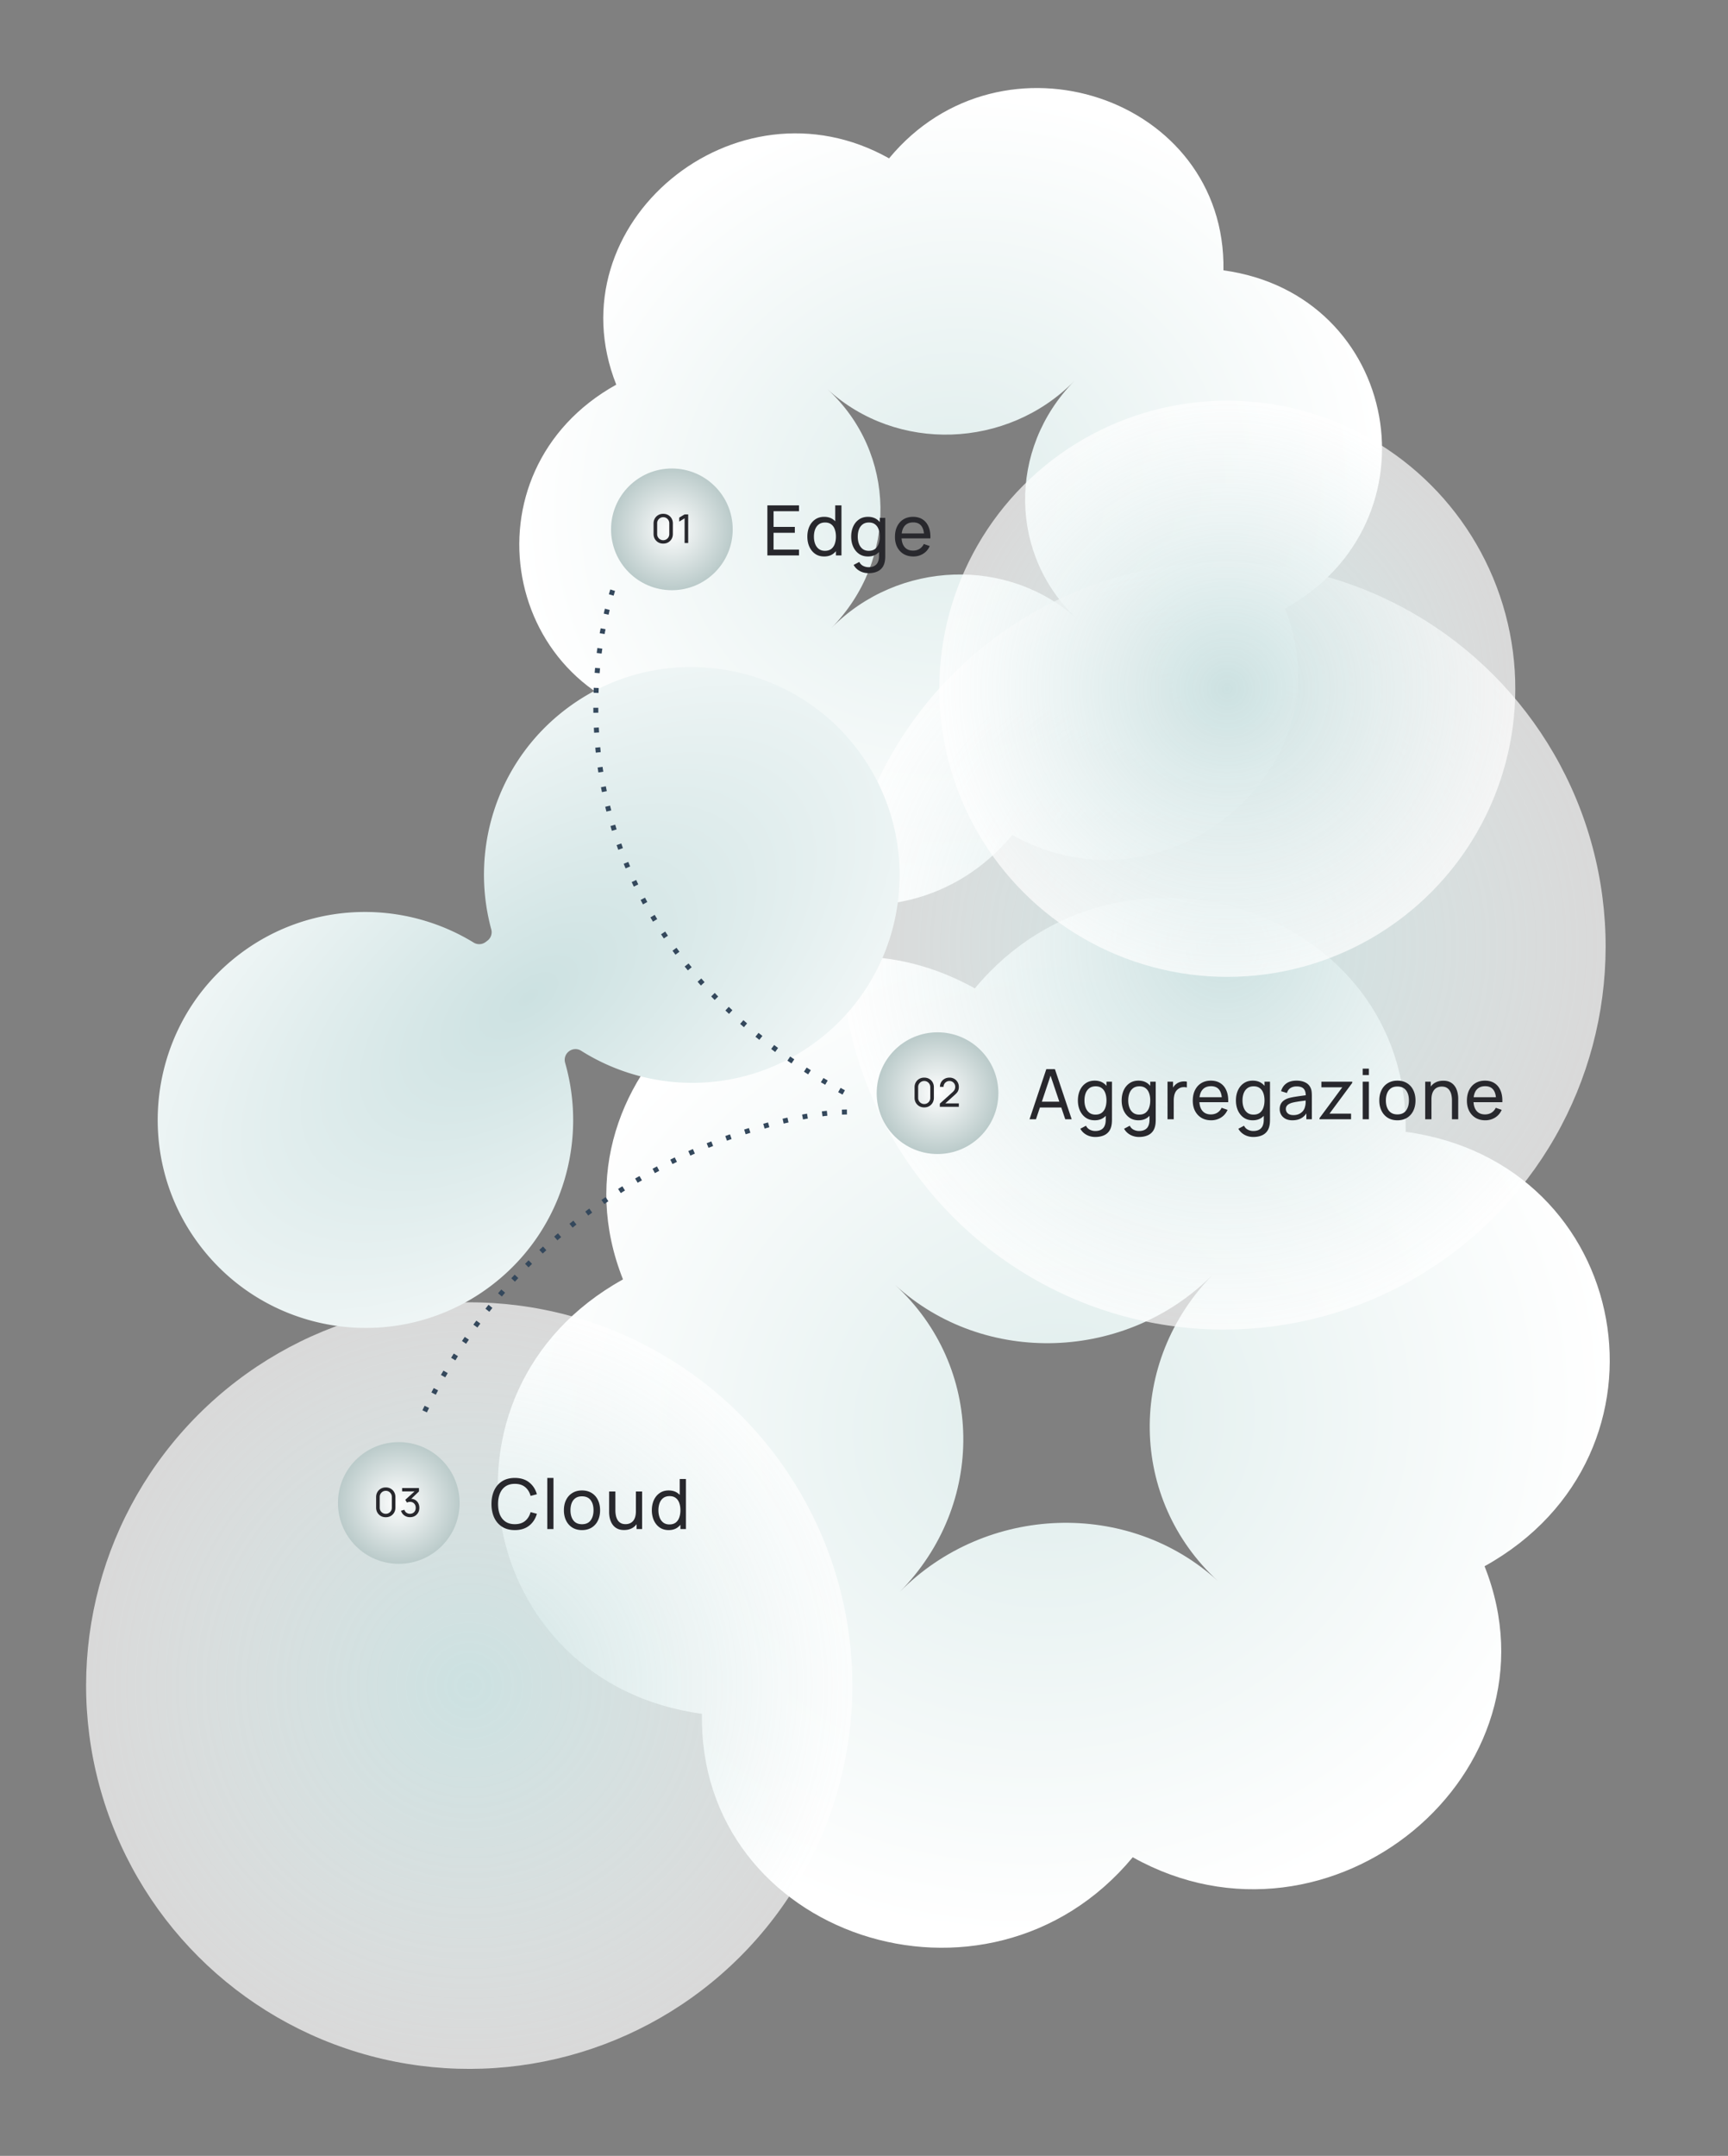 <svg xmlns="http://www.w3.org/2000/svg" width="696" height="868" fill="none"><rect width="100%" height="100%" fill="#808080" stroke="none"/><path fill="url(#a)" d="M250.936 515.107c-81.18 45.025-59.835 162.465 31.798 174.911-1.625 89.546 114.882 128.323 173.513 57.752 79.557 44.531 174.706-34.139 141.701-117.166 81.18-45.025 59.835-162.465-31.799-174.911 1.626-89.546-114.882-128.323-173.51-57.742-79.557-44.531-174.706 34.14-141.711 117.169l.008-.013Zm109.577 2.216c35.911 32.932 93.319 30.987 128.2-4.359-34.883 35.336-34.055 90.696 1.866 123.624-35.911-32.931-93.316-30.976-128.2 4.36 34.884-35.336 34.045-90.693-1.866-123.625Z"/><path fill="url(#b)" d="M248.223 154.865c-62.962 34.994-46.312 126.442 24.804 136.199-1.196 69.714 89.241 99.989 134.686 45.09 61.768 34.729 135.544-26.45 109.871-91.114 62.962-34.994 46.311-126.442-24.804-136.199 1.196-69.714-89.242-99.99-134.684-45.083-61.768-34.728-135.544 26.45-109.88 91.117l.007-.01Zm85.032 1.806c27.89 25.665 72.437 24.193 99.478-3.299-27.043 27.484-26.36 70.585 1.539 96.248-27.89-25.665-72.435-24.186-99.478 3.299 27.043-27.485 26.351-70.583-1.539-96.248Z"/><circle cx="189.001" cy="678.661" r="154.319" fill="url(#c)" transform="rotate(105 189.001 678.661)"/><ellipse cx="492.676" cy="380.845" fill="url(#d)" rx="154" ry="154.5" transform="rotate(165 492.676 380.845)"/><circle cx="494.33" cy="277.314" r="116" fill="url(#e)" transform="rotate(165 494.33 277.314)"/><path fill="url(#f)" d="M77.935 497.891C53.96 462.697 60.512 414.41 92.993 386.975a84.774 84.774 0 0 1 6.983-5.309c27.817-18.968 63.466-18.922 90.836-2.142 1.49.91 3.38.798 4.771-.229l.374-.28.373-.281c1.383-1.038 2.013-2.851 1.553-4.517-8.452-30.977 1.444-65.202 27.429-86.61a84.831 84.831 0 0 1 7.049-5.222c35.44-23.537 83.634-16.334 110.727 16.52 30.63 37.109 23.854 91.821-14.158 120.348a96.135 96.135 0 0 1-2.787 2.005c-28.176 19.426-64.479 19.218-92.099 1.784a4.289 4.289 0 0 0-4.838.21l-.022.016-.022.017a4.287 4.287 0 0 0-1.553 4.586c9.021 31.392-.934 66.315-27.46 87.94a92.465 92.465 0 0 1-2.704 2.115c-38.001 28.519-92.43 19.755-119.51-20.035Z"/><path fill="#28282D" d="M309.079 223.629v-20.16h12.74v2.366h-10.248v6.314h8.568v2.366h-8.568v6.748h10.248v2.366h-12.74Zm22.882.42c-1.41 0-2.618-.35-3.626-1.05-1.008-.709-1.788-1.666-2.338-2.87-.542-1.204-.812-2.562-.812-4.074s.27-2.87.812-4.074c.55-1.204 1.33-2.151 2.338-2.842 1.008-.7 2.212-1.05 3.612-1.05 1.428 0 2.627.345 3.598 1.036.97.691 1.703 1.638 2.198 2.842.504 1.204.756 2.567.756 4.088 0 1.503-.252 2.861-.756 4.074-.495 1.204-1.228 2.161-2.198 2.87-.971.7-2.166 1.05-3.584 1.05Zm.308-2.282c1.017 0 1.852-.243 2.506-.728.653-.495 1.134-1.171 1.442-2.03.317-.868.476-1.853.476-2.954 0-1.12-.159-2.105-.476-2.954-.308-.859-.784-1.526-1.428-2.002-.644-.485-1.461-.728-2.45-.728-1.027 0-1.876.252-2.548.756-.663.504-1.158 1.185-1.484 2.044-.318.859-.476 1.82-.476 2.884 0 1.073.163 2.044.49 2.912.326.859.816 1.54 1.47 2.044.662.504 1.488.756 2.478.756Zm4.424 1.862v-11.13h-.28v-9.03h2.506v20.16h-2.226Zm13.106 7.14a7.55 7.55 0 0 1-2.324-.364 6.705 6.705 0 0 1-2.086-1.106 6.068 6.068 0 0 1-1.568-1.848l2.282-1.204c.373.737.901 1.274 1.582 1.61.691.336 1.4.504 2.128.504.961 0 1.759-.177 2.394-.532.635-.345 1.101-.863 1.4-1.554.308-.691.457-1.549.448-2.576v-4.13h.294v-11.06h2.212v15.218c0 .411-.014.807-.042 1.19a7.672 7.672 0 0 1-.14 1.134c-.196 1.073-.583 1.955-1.162 2.646-.579.7-1.325 1.218-2.24 1.554-.915.345-1.974.518-3.178.518Zm-.182-6.72c-1.409 0-2.618-.35-3.626-1.05-1.008-.709-1.787-1.666-2.338-2.87-.541-1.204-.812-2.562-.812-4.074s.271-2.87.812-4.074c.551-1.204 1.33-2.151 2.338-2.842 1.008-.7 2.212-1.05 3.612-1.05 1.428 0 2.627.345 3.598 1.036.971.691 1.703 1.638 2.198 2.842.504 1.204.756 2.567.756 4.088 0 1.503-.252 2.861-.756 4.074-.495 1.204-1.227 2.161-2.198 2.87-.971.7-2.165 1.05-3.584 1.05Zm.308-2.282c1.017 0 1.853-.243 2.506-.728.653-.495 1.134-1.171 1.442-2.03.317-.868.476-1.853.476-2.954 0-1.12-.159-2.105-.476-2.954-.308-.859-.784-1.526-1.428-2.002-.644-.485-1.461-.728-2.45-.728-1.027 0-1.876.252-2.548.756-.663.504-1.157 1.185-1.484 2.044-.317.859-.476 1.82-.476 2.884 0 1.073.163 2.044.49 2.912.327.859.817 1.54 1.47 2.044.663.504 1.489.756 2.478.756Zm17.937 2.282c-1.484 0-2.781-.327-3.892-.98-1.101-.663-1.96-1.582-2.576-2.758-.616-1.185-.924-2.567-.924-4.144 0-1.652.303-3.08.91-4.284.607-1.213 1.451-2.147 2.534-2.8 1.092-.663 2.371-.994 3.836-.994 1.521 0 2.814.35 3.878 1.05 1.073.7 1.876 1.699 2.408 2.996.541 1.297.775 2.842.7 4.634h-2.52v-.896c-.028-1.857-.406-3.243-1.134-4.158-.728-.924-1.811-1.386-3.248-1.386-1.54 0-2.711.495-3.514 1.484-.803.989-1.204 2.408-1.204 4.256 0 1.783.401 3.164 1.204 4.144.803.98 1.946 1.47 3.43 1.47.999 0 1.867-.229 2.604-.686.737-.457 1.316-1.115 1.736-1.974l2.394.826c-.588 1.335-1.475 2.371-2.66 3.108-1.176.728-2.497 1.092-3.962 1.092Zm-5.586-7.28v-2.002h11.172v2.002h-11.172Z"/><circle cx="270.619" cy="213.129" r="24.5" fill="url(#g)"/><path fill="#28282D" d="M267.129 218.869c-.746 0-1.413-.168-2-.504a3.834 3.834 0 0 1-1.384-1.384c-.336-.587-.504-1.253-.504-2v-4.224c0-.747.168-1.413.504-2a3.75 3.75 0 0 1 1.384-1.384c.587-.336 1.254-.504 2-.504.747 0 1.414.168 2 .504a3.664 3.664 0 0 1 1.384 1.384c.336.587.504 1.253.504 2v4.224c0 .747-.168 1.413-.504 2a3.743 3.743 0 0 1-1.384 1.384c-.586.336-1.253.504-2 .504Zm0-1.368c.454 0 .864-.109 1.232-.328.368-.219.662-.512.88-.88a2.39 2.39 0 0 0 .328-1.232v-4.392c0-.453-.109-.864-.328-1.232a2.481 2.481 0 0 0-.88-.88 2.361 2.361 0 0 0-1.232-.328c-.448 0-.858.109-1.232.328a2.49 2.49 0 0 0-.88.88 2.373 2.373 0 0 0-.328 1.232v4.392c0 .448.11.859.328 1.232.219.368.512.661.88.88.374.219.784.328 1.232.328Zm8.616 1.128v-9.944l-2.168 1.312v-1.592l2.168-1.296h1.448v11.52h-1.448Zm138.934 232 6.748-20.16h3.472l6.748 20.16h-2.59l-6.314-18.704h.784l-6.258 18.704h-2.59Zm3.248-4.718v-2.338h10.472v2.338h-10.472Zm23.184 11.858a7.55 7.55 0 0 1-2.324-.364 6.705 6.705 0 0 1-2.086-1.106 6.068 6.068 0 0 1-1.568-1.848l2.282-1.204c.374.737.901 1.274 1.582 1.61.691.336 1.4.504 2.128.504.962 0 1.76-.177 2.394-.532a3.116 3.116 0 0 0 1.4-1.554c.308-.691.458-1.549.448-2.576v-4.13h.294v-11.06h2.212v15.218c0 .411-.014.807-.042 1.19a7.54 7.54 0 0 1-.14 1.134c-.196 1.073-.583 1.955-1.162 2.646-.578.7-1.325 1.218-2.24 1.554-.914.345-1.974.518-3.178.518Zm-.182-6.72c-1.409 0-2.618-.35-3.626-1.05-1.008-.709-1.787-1.666-2.338-2.87-.541-1.204-.812-2.562-.812-4.074s.271-2.87.812-4.074c.551-1.204 1.33-2.151 2.338-2.842 1.008-.7 2.212-1.05 3.612-1.05 1.428 0 2.628.345 3.598 1.036.971.691 1.704 1.638 2.198 2.842.504 1.204.756 2.567.756 4.088 0 1.503-.252 2.861-.756 4.074-.494 1.204-1.227 2.161-2.198 2.87-.97.7-2.165 1.05-3.584 1.05Zm.308-2.282c1.018 0 1.853-.243 2.506-.728.654-.495 1.134-1.171 1.442-2.03.318-.868.476-1.853.476-2.954 0-1.12-.158-2.105-.476-2.954-.308-.859-.784-1.526-1.428-2.002-.644-.485-1.46-.728-2.45-.728-1.026 0-1.876.252-2.548.756-.662.504-1.157 1.185-1.484 2.044-.317.859-.476 1.82-.476 2.884 0 1.073.164 2.044.49 2.912.327.859.817 1.54 1.47 2.044.663.504 1.489.756 2.478.756Zm17.503 9.002a7.55 7.55 0 0 1-2.324-.364 6.705 6.705 0 0 1-2.086-1.106 6.068 6.068 0 0 1-1.568-1.848l2.282-1.204c.374.737.901 1.274 1.582 1.61.691.336 1.4.504 2.128.504.962 0 1.76-.177 2.394-.532a3.116 3.116 0 0 0 1.4-1.554c.308-.691.458-1.549.448-2.576v-4.13h.294v-11.06h2.212v15.218c0 .411-.014.807-.042 1.19a7.54 7.54 0 0 1-.14 1.134c-.196 1.073-.583 1.955-1.162 2.646-.578.7-1.325 1.218-2.24 1.554-.914.345-1.974.518-3.178.518Zm-.182-6.72c-1.409 0-2.618-.35-3.626-1.05-1.008-.709-1.787-1.666-2.338-2.87-.541-1.204-.812-2.562-.812-4.074s.271-2.87.812-4.074c.551-1.204 1.33-2.151 2.338-2.842 1.008-.7 2.212-1.05 3.612-1.05 1.428 0 2.628.345 3.598 1.036.971.691 1.704 1.638 2.198 2.842.504 1.204.756 2.567.756 4.088 0 1.503-.252 2.861-.756 4.074-.494 1.204-1.227 2.161-2.198 2.87-.97.7-2.165 1.05-3.584 1.05Zm.308-2.282c1.018 0 1.853-.243 2.506-.728.654-.495 1.134-1.171 1.442-2.03.318-.868.476-1.853.476-2.954 0-1.12-.158-2.105-.476-2.954-.308-.859-.784-1.526-1.428-2.002-.644-.485-1.46-.728-2.45-.728-1.026 0-1.876.252-2.548.756-.662.504-1.157 1.185-1.484 2.044-.317.859-.476 1.82-.476 2.884 0 1.073.164 2.044.49 2.912.327.859.817 1.54 1.47 2.044.663.504 1.489.756 2.478.756Zm11.385 1.862v-15.12h2.226v3.654l-.364-.476c.178-.467.406-.896.686-1.288.29-.392.612-.714.966-.966.392-.317.836-.56 1.33-.728a5.64 5.64 0 0 1 1.512-.294 4.853 4.853 0 0 1 1.442.098v2.338c-.522-.14-1.096-.177-1.722-.112a3.496 3.496 0 0 0-1.736.686 3.74 3.74 0 0 0-1.134 1.26 5.487 5.487 0 0 0-.546 1.61 9.905 9.905 0 0 0-.154 1.75v7.588h-2.506Zm17.564.42c-1.484 0-2.781-.327-3.892-.98-1.101-.663-1.96-1.582-2.576-2.758-.616-1.185-.924-2.567-.924-4.144 0-1.652.304-3.08.91-4.284.607-1.213 1.452-2.147 2.534-2.8 1.092-.663 2.371-.994 3.836-.994 1.522 0 2.814.35 3.878 1.05 1.074.7 1.876 1.699 2.408 2.996.542 1.297.775 2.842.7 4.634h-2.52v-.896c-.028-1.857-.406-3.243-1.134-4.158-.728-.924-1.81-1.386-3.248-1.386-1.54 0-2.711.495-3.514 1.484-.802.989-1.204 2.408-1.204 4.256 0 1.783.402 3.164 1.204 4.144.803.98 1.946 1.47 3.43 1.47.999 0 1.867-.229 2.604-.686.738-.457 1.316-1.115 1.736-1.974l2.394.826c-.588 1.335-1.474 2.371-2.66 3.108-1.176.728-2.496 1.092-3.962 1.092Zm-5.586-7.28v-2.002h11.172v2.002h-11.172Zm22.535 14a7.55 7.55 0 0 1-2.324-.364 6.705 6.705 0 0 1-2.086-1.106 6.068 6.068 0 0 1-1.568-1.848l2.282-1.204c.374.737.901 1.274 1.582 1.61.691.336 1.4.504 2.128.504.962 0 1.76-.177 2.394-.532a3.116 3.116 0 0 0 1.4-1.554c.308-.691.458-1.549.448-2.576v-4.13h.294v-11.06h2.212v15.218c0 .411-.014.807-.042 1.19a7.54 7.54 0 0 1-.14 1.134c-.196 1.073-.583 1.955-1.162 2.646-.578.7-1.325 1.218-2.24 1.554-.914.345-1.974.518-3.178.518Zm-.182-6.72c-1.409 0-2.618-.35-3.626-1.05-1.008-.709-1.787-1.666-2.338-2.87-.541-1.204-.812-2.562-.812-4.074s.271-2.87.812-4.074c.551-1.204 1.33-2.151 2.338-2.842 1.008-.7 2.212-1.05 3.612-1.05 1.428 0 2.628.345 3.598 1.036.971.691 1.704 1.638 2.198 2.842.504 1.204.756 2.567.756 4.088 0 1.503-.252 2.861-.756 4.074-.494 1.204-1.227 2.161-2.198 2.87-.97.7-2.165 1.05-3.584 1.05Zm.308-2.282c1.018 0 1.853-.243 2.506-.728.654-.495 1.134-1.171 1.442-2.03.318-.868.476-1.853.476-2.954 0-1.12-.158-2.105-.476-2.954-.308-.859-.784-1.526-1.428-2.002-.644-.485-1.46-.728-2.45-.728-1.026 0-1.876.252-2.548.756-.662.504-1.157 1.185-1.484 2.044-.317.859-.476 1.82-.476 2.884 0 1.073.164 2.044.49 2.912.327.859.817 1.54 1.47 2.044.663.504 1.489.756 2.478.756Zm15.683 2.282c-1.129 0-2.076-.205-2.842-.616-.756-.42-1.33-.971-1.722-1.652a4.503 4.503 0 0 1-.574-2.24c0-.793.15-1.479.448-2.058a4.032 4.032 0 0 1 1.288-1.456c.551-.392 1.209-.7 1.974-.924a22.63 22.63 0 0 1 2.408-.504 82.823 82.823 0 0 1 2.716-.406c.915-.121 1.769-.238 2.562-.35l-.896.518c.028-1.344-.242-2.338-.812-2.982-.56-.644-1.53-.966-2.912-.966-.914 0-1.717.21-2.408.63-.681.411-1.162 1.083-1.442 2.016l-2.366-.714c.364-1.325 1.069-2.366 2.114-3.122 1.046-.756 2.422-1.134 4.13-1.134 1.372 0 2.548.247 3.528.742.99.485 1.699 1.223 2.128 2.212.215.467.35.975.406 1.526.056.541.084 1.111.084 1.708v9.352h-2.212v-3.626l.518.336c-.569 1.223-1.367 2.147-2.394 2.772-1.017.625-2.258.938-3.724.938Zm.378-2.086c.896 0 1.671-.159 2.324-.476.663-.327 1.195-.751 1.596-1.274a4.163 4.163 0 0 0 .784-1.736c.14-.467.215-.985.224-1.554.019-.579.028-1.022.028-1.33l.868.378c-.812.112-1.61.219-2.394.322-.784.103-1.526.215-2.226.336-.7.112-1.33.247-1.89.406a6.22 6.22 0 0 0-1.162.504 2.64 2.64 0 0 0-.868.798c-.214.317-.322.714-.322 1.19 0 .411.103.803.308 1.176.215.373.542.677.98.91.448.233 1.032.35 1.75.35Zm10.514 1.666v-.448l9.17-12.404h-8.414v-2.268h12.432v.476l-9.156 12.376h8.68v2.268h-12.712Zm17.395-17.794v-2.576h2.492v2.576h-2.492Zm0 17.794v-15.12h2.492v15.12h-2.492Zm13.973.42c-1.503 0-2.8-.341-3.892-1.022-1.083-.681-1.918-1.624-2.506-2.828-.588-1.204-.882-2.585-.882-4.144 0-1.587.299-2.977.896-4.172.597-1.195 1.442-2.123 2.534-2.786 1.092-.672 2.375-1.008 3.85-1.008 1.512 0 2.814.341 3.906 1.022 1.092.672 1.927 1.61 2.506 2.814.588 1.195.882 2.571.882 4.13 0 1.577-.294 2.968-.882 4.172-.588 1.195-1.428 2.133-2.52 2.814-1.092.672-2.389 1.008-3.892 1.008Zm0-2.366c1.568 0 2.735-.523 3.5-1.568.765-1.045 1.148-2.399 1.148-4.06 0-1.708-.387-3.066-1.162-4.074-.775-1.017-1.937-1.526-3.486-1.526-1.055 0-1.923.238-2.604.714s-1.19 1.134-1.526 1.974c-.336.84-.504 1.811-.504 2.912 0 1.699.392 3.061 1.176 4.088.784 1.027 1.937 1.54 3.458 1.54Zm21.982 1.946v-7.574c0-.719-.065-1.409-.196-2.072a5.175 5.175 0 0 0-.658-1.778 3.4 3.4 0 0 0-1.26-1.26c-.522-.308-1.185-.462-1.988-.462-.625 0-1.194.107-1.708.322a3.34 3.34 0 0 0-1.302.952c-.364.429-.648.971-.854 1.624-.196.644-.294 1.405-.294 2.282l-1.638-.504c0-1.465.262-2.721.784-3.766.532-1.055 1.274-1.862 2.226-2.422.962-.569 2.091-.854 3.388-.854.98 0 1.816.154 2.506.462a4.988 4.988 0 0 1 1.722 1.232 5.794 5.794 0 0 1 1.078 1.708c.262.625.444 1.265.546 1.918.112.644.168 1.255.168 1.834v8.358h-2.52Zm-10.78 0v-15.12h2.24v4.046h.28v11.074h-2.52Zm24.196.42c-1.484 0-2.782-.327-3.892-.98-1.102-.663-1.96-1.582-2.576-2.758-.616-1.185-.924-2.567-.924-4.144 0-1.652.303-3.08.91-4.284.606-1.213 1.451-2.147 2.534-2.8 1.092-.663 2.37-.994 3.836-.994 1.521 0 2.814.35 3.878 1.05 1.073.7 1.876 1.699 2.408 2.996.541 1.297.774 2.842.7 4.634h-2.52v-.896c-.028-1.857-.406-3.243-1.134-4.158-.728-.924-1.811-1.386-3.248-1.386-1.54 0-2.712.495-3.514 1.484-.803.989-1.204 2.408-1.204 4.256 0 1.783.401 3.164 1.204 4.144.802.98 1.946 1.47 3.43 1.47.998 0 1.866-.229 2.604-.686.737-.457 1.316-1.115 1.736-1.974l2.394.826c-.588 1.335-1.475 2.371-2.66 3.108-1.176.728-2.497 1.092-3.962 1.092Zm-5.586-7.28v-2.002h11.172v2.002h-11.172Z"/><circle cx="377.619" cy="440.129" r="24.5" fill="url(#h)"/><path fill="#28282D" d="M372.254 445.869c-.746 0-1.413-.168-2-.504a3.834 3.834 0 0 1-1.384-1.384c-.336-.587-.504-1.253-.504-2v-4.224c0-.747.168-1.413.504-2a3.75 3.75 0 0 1 1.384-1.384c.587-.336 1.254-.504 2-.504.747 0 1.414.168 2 .504a3.664 3.664 0 0 1 1.384 1.384c.336.587.504 1.253.504 2v4.224c0 .747-.168 1.413-.504 2a3.743 3.743 0 0 1-1.384 1.384c-.586.336-1.253.504-2 .504Zm0-1.368c.454 0 .864-.109 1.232-.328.368-.219.662-.512.88-.88a2.39 2.39 0 0 0 .328-1.232v-4.392c0-.453-.109-.864-.328-1.232a2.481 2.481 0 0 0-.88-.88 2.361 2.361 0 0 0-1.232-.328c-.448 0-.858.109-1.232.328a2.49 2.49 0 0 0-.88.88 2.373 2.373 0 0 0-.328 1.232v4.392c0 .448.11.859.328 1.232.219.368.512.661.88.88.374.219.784.328 1.232.328Zm6.288 1.12.008-1.28 5.112-4.6c.427-.384.712-.747.856-1.088a2.67 2.67 0 0 0 .224-1.064c0-.443-.101-.843-.304-1.2a2.272 2.272 0 0 0-2.016-1.16c-.459 0-.867.109-1.224.328-.357.213-.64.499-.848.856a2.267 2.267 0 0 0-.296 1.168h-1.456c0-.725.168-1.365.504-1.92.336-.56.792-.997 1.368-1.312.581-.32 1.24-.48 1.976-.48.715 0 1.355.165 1.92.496a3.57 3.57 0 0 1 1.336 1.336c.331.56.496 1.195.496 1.904 0 .501-.064.936-.192 1.304a3.173 3.173 0 0 1-.576 1.024c-.261.309-.589.64-.984.992l-4.248 3.816-.184-.48h6.184v1.36h-7.656ZM207.367 616.049c-2.007 0-3.71-.443-5.11-1.33-1.4-.887-2.469-2.119-3.206-3.696-.728-1.577-1.092-3.402-1.092-5.474s.364-3.897 1.092-5.474c.737-1.577 1.806-2.809 3.206-3.696s3.103-1.33 5.11-1.33c2.333 0 4.251.593 5.754 1.778 1.512 1.185 2.553 2.781 3.122 4.788l-2.534.672c-.411-1.503-1.143-2.688-2.198-3.556-1.055-.868-2.436-1.302-4.144-1.302-1.503 0-2.753.341-3.752 1.022-.999.681-1.75 1.633-2.254 2.856-.504 1.213-.761 2.627-.77 4.242-.009 1.605.238 3.019.742 4.242.504 1.213 1.26 2.165 2.268 2.856 1.008.681 2.263 1.022 3.766 1.022 1.708 0 3.089-.434 4.144-1.302 1.055-.877 1.787-2.063 2.198-3.556l2.534.672c-.569 1.997-1.61 3.593-3.122 4.788-1.503 1.185-3.421 1.778-5.754 1.778Zm13.067-.42v-20.58h2.492v20.58h-2.492Zm13.972.42c-1.502 0-2.8-.341-3.892-1.022-1.082-.681-1.918-1.624-2.506-2.828-.588-1.204-.882-2.585-.882-4.144 0-1.587.299-2.977.896-4.172.598-1.195 1.442-2.123 2.534-2.786 1.092-.672 2.376-1.008 3.85-1.008 1.512 0 2.814.341 3.906 1.022 1.092.672 1.928 1.61 2.506 2.814.588 1.195.882 2.571.882 4.13 0 1.577-.294 2.968-.882 4.172-.588 1.195-1.428 2.133-2.52 2.814-1.092.672-2.389 1.008-3.892 1.008Zm0-2.366c1.568 0 2.735-.523 3.5-1.568.766-1.045 1.148-2.399 1.148-4.06 0-1.708-.387-3.066-1.162-4.074-.774-1.017-1.936-1.526-3.486-1.526-1.054 0-1.922.238-2.604.714-.681.476-1.19 1.134-1.526 1.974-.336.84-.504 1.811-.504 2.912 0 1.699.392 3.061 1.176 4.088.784 1.027 1.937 1.54 3.458 1.54Zm16.957 2.338c-.971 0-1.806-.154-2.506-.462a4.988 4.988 0 0 1-1.722-1.232 6.05 6.05 0 0 1-1.078-1.708 8.793 8.793 0 0 1-.56-1.918 11.81 11.81 0 0 1-.154-1.834v-8.358h2.52v7.574c0 .709.065 1.395.196 2.058.13.663.35 1.26.658 1.792.317.532.737.952 1.26 1.26.532.308 1.194.462 1.988.462.625 0 1.194-.107 1.708-.322a3.517 3.517 0 0 0 1.316-.952c.364-.429.644-.971.84-1.624.196-.653.294-1.414.294-2.282l1.638.504c0 1.456-.266 2.711-.798 3.766-.523 1.055-1.265 1.867-2.226 2.436-.952.56-2.077.84-3.374.84Zm5.04-.392v-4.046h-.28v-11.074h2.506v15.12h-2.226Zm12.921.42c-1.409 0-2.618-.35-3.626-1.05-1.008-.709-1.787-1.666-2.338-2.87-.541-1.204-.812-2.562-.812-4.074s.271-2.87.812-4.074c.551-1.204 1.33-2.151 2.338-2.842 1.008-.7 2.212-1.05 3.612-1.05 1.428 0 2.628.345 3.598 1.036.971.691 1.704 1.638 2.198 2.842.504 1.204.756 2.567.756 4.088 0 1.503-.252 2.861-.756 4.074-.494 1.204-1.227 2.161-2.198 2.87-.97.7-2.165 1.05-3.584 1.05Zm.308-2.282c1.018 0 1.853-.243 2.506-.728.654-.495 1.134-1.171 1.442-2.03.318-.868.476-1.853.476-2.954 0-1.12-.158-2.105-.476-2.954-.308-.859-.784-1.526-1.428-2.002-.644-.485-1.46-.728-2.45-.728-1.026 0-1.876.252-2.548.756-.662.504-1.157 1.185-1.484 2.044-.317.859-.476 1.82-.476 2.884 0 1.073.164 2.044.49 2.912.327.859.817 1.54 1.47 2.044.663.504 1.489.756 2.478.756Zm4.424 1.862v-11.13h-.28v-9.03h2.506v20.16h-2.226Z"/><circle cx="160.619" cy="605.129" r="24.5" fill="url(#i)"/><path fill="#28282D" d="M155.379 610.869c-.746 0-1.413-.168-2-.504a3.834 3.834 0 0 1-1.384-1.384c-.336-.587-.504-1.253-.504-2v-4.224c0-.747.168-1.413.504-2a3.75 3.75 0 0 1 1.384-1.384c.587-.336 1.254-.504 2-.504.747 0 1.414.168 2 .504a3.664 3.664 0 0 1 1.384 1.384c.336.587.504 1.253.504 2v4.224c0 .747-.168 1.413-.504 2a3.743 3.743 0 0 1-1.384 1.384c-.586.336-1.253.504-2 .504Zm0-1.368c.454 0 .864-.109 1.232-.328.368-.219.662-.512.88-.88a2.39 2.39 0 0 0 .328-1.232v-4.392c0-.453-.109-.864-.328-1.232a2.481 2.481 0 0 0-.88-.88 2.361 2.361 0 0 0-1.232-.328c-.448 0-.858.109-1.232.328a2.49 2.49 0 0 0-.88.88 2.373 2.373 0 0 0-.328 1.232v4.392c0 .448.11.859.328 1.232.219.368.512.661.88.88.374.219.784.328 1.232.328Zm9.768 1.352a4.037 4.037 0 0 1-1.592-.312 3.76 3.76 0 0 1-1.272-.896 3.636 3.636 0 0 1-.776-1.384l1.368-.392c.176.533.469.939.88 1.216.411.277.872.413 1.384.408.469-.011.875-.117 1.216-.32.347-.208.613-.491.8-.848.192-.357.288-.771.288-1.24 0-.715-.213-1.293-.64-1.736-.427-.448-.987-.672-1.68-.672a2.627 2.627 0 0 0-1.192.304l-.688-1.128 4.272-3.864.184.48h-5.736v-1.36h6.792v1.368l-3.64 3.488-.016-.504c.763-.053 1.429.072 2 .376a3.227 3.227 0 0 1 1.328 1.304c.32.565.48 1.213.48 1.944 0 .736-.165 1.387-.496 1.952a3.634 3.634 0 0 1-1.344 1.336c-.565.32-1.205.48-1.92.48Z"/><path stroke="#34485C" stroke-dasharray="2 6" stroke-width="2" d="M246.768 237.629c-12.457 39.141-20.34 141.367 95.16 203.367m-.811 6.715c-25.5 0-125.169 22-171.998 124.639"/><defs><radialGradient id="a" cx="0" cy="0" r="1" gradientTransform="rotate(-105 432.007 123.587) scale(205.5 226)" gradientUnits="userSpaceOnUse"><stop stop-color="#DFEDEC"/><stop offset="1" stop-color="#fff"/></radialGradient><radialGradient id="b" cx="0" cy="0" r="1" gradientTransform="rotate(-105 268.168 -46.928) scale(160.031 175.328)" gradientUnits="userSpaceOnUse"><stop stop-color="#DFEDEC"/><stop offset="1" stop-color="#fff"/></radialGradient><radialGradient id="c" cx="0" cy="0" r="1" gradientTransform="rotate(90 -244.83 433.831) scale(154.319)" gradientUnits="userSpaceOnUse"><stop stop-color="#CCE1E1"/><stop offset="1" stop-color="#fff" stop-opacity=".7"/></radialGradient><radialGradient id="d" cx="0" cy="0" r="1" gradientTransform="scale(154 154.5) rotate(90 .367 2.832)" gradientUnits="userSpaceOnUse"><stop stop-color="#CCE1E1"/><stop offset="1" stop-color="#fff" stop-opacity=".7"/></radialGradient><radialGradient id="e" cx="0" cy="0" r="1" gradientTransform="matrix(0 116 -116 0 494.33 277.314)" gradientUnits="userSpaceOnUse"><stop stop-color="#CCE1E1"/><stop offset="1" stop-color="#fff" stop-opacity=".7"/></radialGradient><radialGradient id="f" cx="0" cy="0" r="1" gradientTransform="matrix(-85.717 -113.726 225.108 -169.665 212.895 401.574)" gradientUnits="userSpaceOnUse"><stop stop-color="#CCE1E1"/><stop offset="1" stop-color="#fff"/></radialGradient><radialGradient id="g" cx="0" cy="0" r="1" gradientTransform="rotate(46.975 -109.919 417.942) scale(41.037)" gradientUnits="userSpaceOnUse"><stop stop-color="#fff"/><stop offset="1" stop-color="#8CA7A6"/></radialGradient><radialGradient id="h" cx="0" cy="0" r="1" gradientTransform="rotate(46.975 -317.608 654.557) scale(41.037)" gradientUnits="userSpaceOnUse"><stop stop-color="#fff"/><stop offset="1" stop-color="#8CA7A6"/></radialGradient><radialGradient id="i" cx="0" cy="0" r="1" gradientTransform="rotate(46.975 -615.958 487.374) scale(41.037)" gradientUnits="userSpaceOnUse"><stop stop-color="#fff"/><stop offset="1" stop-color="#8CA7A6"/></radialGradient></defs></svg>